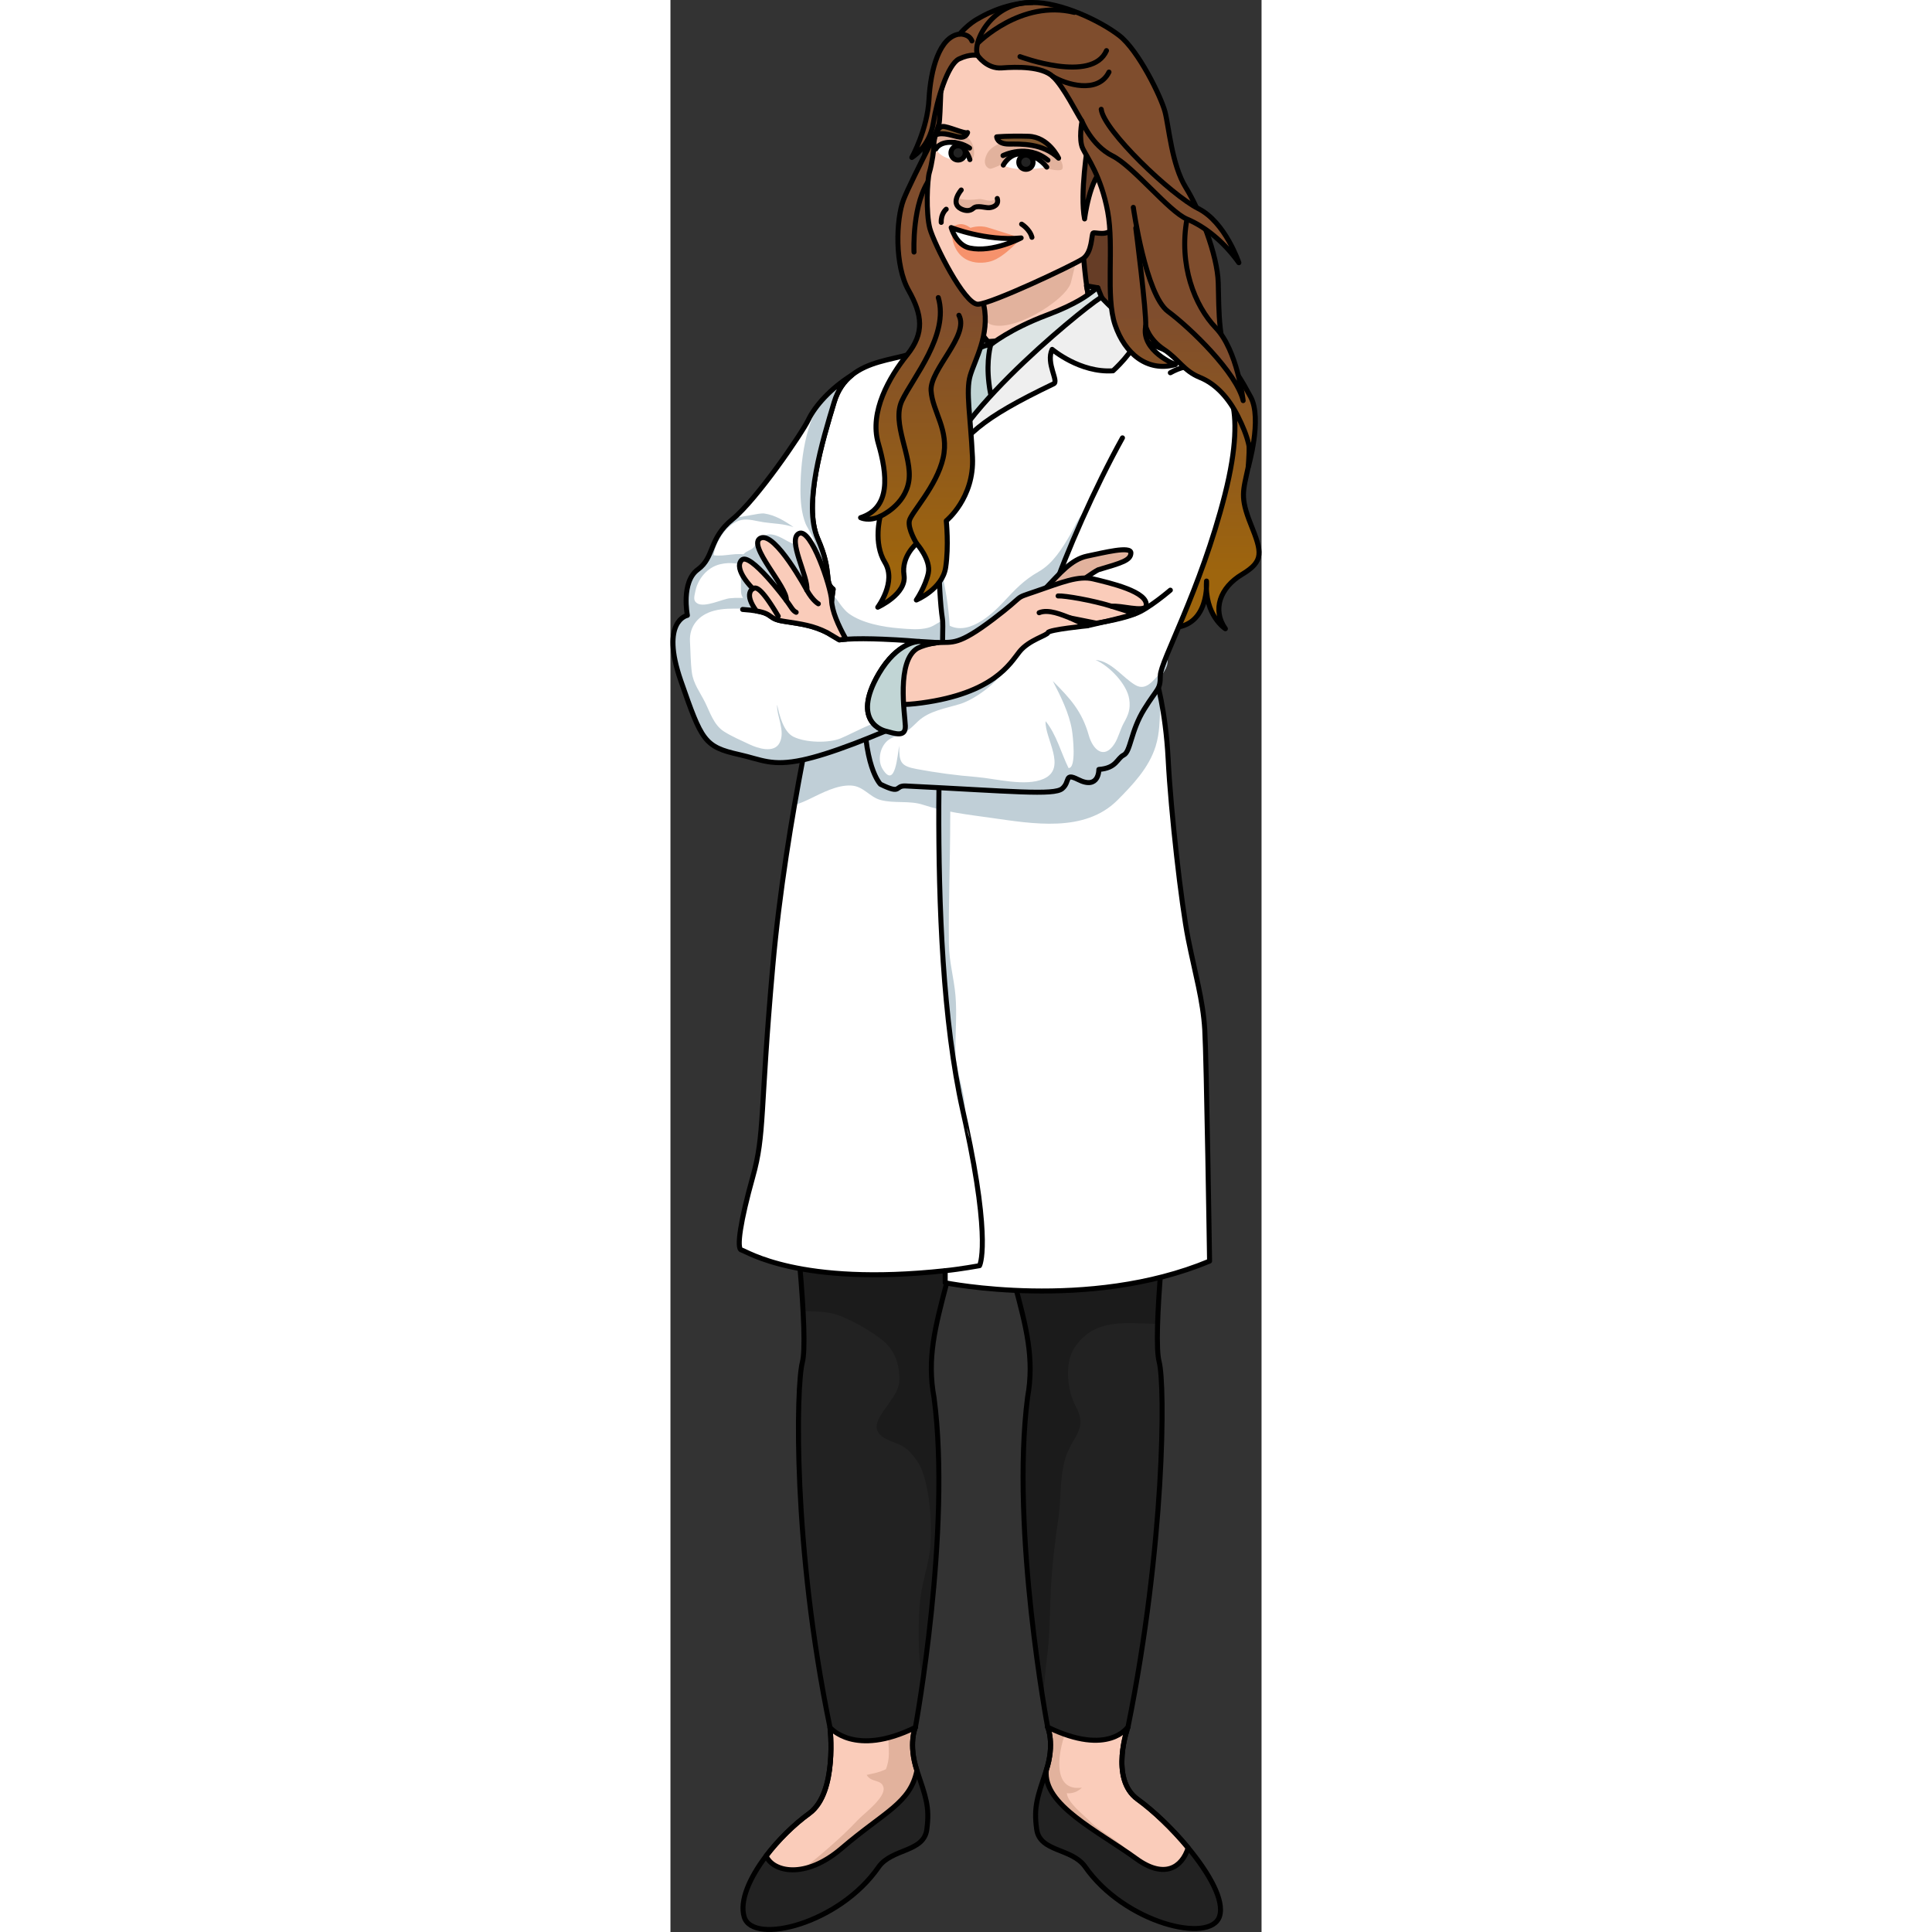 <?xml version="1.0" encoding="utf-8"?>
<!-- Created by: Science Figures, www.sciencefigures.org, Generator: Science Figures Editor -->
<svg version="1.1" id="Camada_1" xmlns="http://www.w3.org/2000/svg" xmlns:xlink="http://www.w3.org/1999/xlink" 
	 width="800px" height="800px" viewBox="0 0 117.914 385.406" enable-background="new 0 0 117.914 385.406"
	 xml:space="preserve">
<rect x="0" y="0" width="117.914" height="385.406" fill="#333333" stroke="none"/>
<g>
	<linearGradient id="SVGID_1_" gradientUnits="userSpaceOnUse" x1="107.607" y1="114.585" x2="107.607" y2="62.554">
		<stop  offset="0" style="stop-color:#9E650D"/>
		<stop  offset="1" style="stop-color:#7F4D2D"/>
	</linearGradient>
	<path fill="url(#SVGID_1_)" stroke="#000000" stroke-linecap="round" stroke-linejoin="round" stroke-miterlimit="10" d="
		M115.249,93.209c-1.012,4.786-1.675,5.892,0.537,11.422c2.212,5.53,2.654,7.3-1.77,9.954c-4.424,2.654-5.972,7.078-3.318,10.839
		c0,0-4.203-2.654-3.76-9.511c0,0,0.664,9.069-6.857,9.29c-7.521,0.221,5.972-53.751,5.972-53.751s7.3,5.972,8.627,9.733
		S115.249,93.209,115.249,93.209z"/>
	<path fill="#663D26" stroke="#000000" stroke-linecap="round" stroke-linejoin="round" stroke-miterlimit="10" d="M67.585,6.101
		c0,0-10.443,0.935-11.846,2.65c-1.403,1.715-3.273,7.17-3.273,7.638c0,0.468-1.559,11.223-1.559,11.223l-0.312,6.391l9.427,36.847
		l45.751,21.448l0.279-20.845L94.551,21.376L67.585,6.101z"/>
	<g>
		<g>
			<g>
				<path fill="#222222" d="M51.136,364.976c-0.62,4.55-6.93,3.72-9.6,7.45c-7.84,11.38-25.05,15.62-26.81,10.03
					c-1.01-3.22,1.05-7.86,4.36-12.23c2.44-3.2,5.55-6.26,8.61-8.48c5.68-4.14,4.13-17.15,4.13-17.15h17.03c0,0-1.45,3.31,0.31,8.59
					C50.926,358.456,51.756,360.426,51.136,364.976z"/>
				<path fill="#FACCBA" d="M49.166,353.186c-1.33,6.56-6.49,8.22-15.01,15.52c-0.73,0.63-1.45,1.17-2.16,1.65
					c-1.62,1.09-3.17,1.8-4.6,2.2c-0.09,0.03-0.18,0.06-0.27,0.08c-0.08,0.02-0.17,0.04-0.25,0.06c-0.09,0.02-0.18,0.04-0.27,0.05
					c0.002-0.001,0.003-0.003,0.005-0.004c-3.824,0.823-6.694-0.533-7.525-2.516c2.44-3.2,5.55-6.26,8.61-8.48
					c5.68-4.14,4.13-17.15,4.13-17.15h17.03C48.856,344.596,47.406,347.906,49.166,353.186z"/>
				<path fill="#E2B29D" d="M49.166,353.186c-1.33,6.56-6.49,8.22-15.01,15.52c-0.73,0.63-1.45,1.17-2.16,1.65
					c-1.55,0.54-3.17,1.72-4.6,2.2c-0.09,0.03-0.18,0.06-0.27,0.08c-0.08,0.02-0.17,0.04-0.25,0.06c-0.09,0.02-0.18,0.04-0.27,0.05
					c3.38-2.74,7.45-6.12,10.68-9.59c1.19-1.29,5.63-4.52,5.22-6.54c-0.35-1.74-2.48-0.95-3.37-2.55c1.38-0.29,2.64-0.53,3.85-1.14
					c1.16-3.1,0.18-4.85,0.56-8.04c-0.8,1.12-1.29,0.84-1.72,0.47c0.27-0.24,0.54-0.5,0.81-0.76h6.22
					C48.856,344.596,47.406,347.906,49.166,353.186z"/>
				<path fill="none" stroke="#000000" stroke-linecap="round" stroke-linejoin="round" stroke-miterlimit="10" d="M49.166,353.186
					c-1.33,6.56-6.49,8.22-15.01,15.52c-7.3,6.27-13.75,4.68-15.07,1.52c2.44-3.2,5.55-6.26,8.61-8.48
					c5.68-4.14,4.13-17.15,4.13-17.15h17.03C48.856,344.596,47.406,347.906,49.166,353.186z"/>
				<path fill="none" stroke="#000000" stroke-linecap="round" stroke-linejoin="round" stroke-miterlimit="10" d="M51.136,364.976
					c-0.62,4.55-6.93,3.72-9.6,7.45c-7.84,11.38-25.05,15.62-26.81,10.03c-1.01-3.22,1.05-7.86,4.36-12.23
					c2.44-3.2,5.55-6.26,8.61-8.48c5.68-4.14,4.13-17.15,4.13-17.15h17.03c0,0-1.45,3.31,0.31,8.59
					C50.926,358.456,51.756,360.426,51.136,364.976z"/>
				<path fill="#222222" d="M60.856,220.676c-0.29,5.93-0.84,11.1-1.53,15.7c-3.13,20.84-9.12,29.72-6.74,42.43
					c2.44,18.43-0.32,43.07-2.23,56.35c-0.83,5.8-1.5,9.44-1.5,9.44c-12.2,6-17.03,0-17.03,0c-7.45-36-6.76-68.06-5.52-72.82
					c0.4-1.54,0.41-5.26,0.15-10.25c-0.26-4.87-0.79-10.96-1.48-17.43c-0.78-7.37-1.77-15.24-2.81-22.39
					C22.166,221.706,62.476,187.866,60.856,220.676z"/>
				<path opacity="0.2" enable-background="new    " d="M52.586,278.806c2.44,18.43-0.32,43.07-2.23,56.35
					c-0.49-2.32-0.79-4.62-0.81-7.11c-0.02-3.98-0.1-7.81,0.72-11.7c0.63-2.97,1.52-5.71,1.64-8.78c0.16-4.41-0.14-9.67-1.58-13.85
					c-0.57-1.68-1.67-3.23-2.98-4.46c-1.56-1.48-3.69-1.54-5.19-2.74c-3.55-2.84,3.28-6.95,3.48-10.93
					c0.15-2.94-0.68-5.92-2.99-7.93c-2.39-2.08-7.78-5.17-10.78-5.73c-1.67-0.32-3.54-0.33-5.41-0.4
					c-0.26-4.87-0.79-10.96-1.48-17.43c3.18-1.92,6.58-3.14,8.92-3.04c1.11-1.45,1.59-2.26,1.87-3.08c1.83-0.56,3.3-1.85,5.24-2.39
					c4.66-1.3,13.61-1.68,18.32,0.79C56.196,257.216,50.206,266.096,52.586,278.806z"/>
				<path fill="none" stroke="#000000" stroke-linecap="round" stroke-linejoin="round" stroke-miterlimit="10" d="M22.171,221.711
					c2.896,19.861,5.379,45.307,4.138,50.065s-1.932,36.825,5.516,72.822c0,0,4.828,6,17.034,0c0,0,7.241-39.307,3.724-65.788
					c-2.896-15.516,6.66-25.321,8.275-58.134C62.472,187.864,22.171,221.711,22.171,221.711z"/>
			</g>
			<g>
				<path fill="#222222" d="M109.546,382.246c-1.73,5.6-18.97,1.43-26.86-9.91c-2.68-3.71-8.99-2.86-9.63-7.41
					c-0.64-4.55,0.18-6.52,1.92-11.8c1.73-5.28,0.27-8.59,0.27-8.59l16.04-0.08c0,0-3.78,10.38,1.92,14.49
					c3.12,2.25,6.91,5.85,10.07,9.67C107.446,373.656,110.526,379.066,109.546,382.246z"/>
				<path fill="#FACCBA" d="M103.276,368.616c-1.27,4-4.8,6.2-10.34,2.18c-0.54-0.39-1.09-0.78-1.65-1.17
					c-7.48-5.13-16.96-10.05-16.31-16.5c1.73-5.28,0.27-8.59,0.27-8.59l3.98-0.02l12.06-0.06c0,0-3.78,10.38,1.92,14.49
					C96.326,361.196,100.116,364.796,103.276,368.616z"/>
				<path fill="#E2B29D" d="M91.506,369.626c-0.07,0-0.14,0.01-0.22,0c-7.48-5.13-16.96-10.05-16.31-16.5
					c1.73-5.28,0.27-8.59,0.27-8.59l3.98-0.02c-1.87,4.34-3.44,12.95,2.85,12.09c-0.78,0.79-1.91,1.25-3.01,1.1
					c0.16,1.9,3.21,4.2,4.54,5.56C85.866,365.566,89.676,367.146,91.506,369.626z"/>
				<path fill="none" stroke="#000000" stroke-linecap="round" stroke-linejoin="round" stroke-miterlimit="10" d="M103.276,368.616
					c-1.27,4-4.8,6.2-10.34,2.18c-7.65-5.57-18.66-10.73-17.96-17.67c1.73-5.28,0.27-8.59,0.27-8.59l16.04-0.08
					c0,0-3.78,10.38,1.92,14.49C96.326,361.196,100.116,364.796,103.276,368.616z"/>
				<path fill="none" stroke="#000000" stroke-linecap="round" stroke-linejoin="round" stroke-miterlimit="10" d="M109.546,382.246
					c-1.73,5.6-18.97,1.43-26.86-9.91c-2.68-3.71-8.99-2.86-9.63-7.41c-0.64-4.55,0.18-6.52,1.92-11.8
					c1.73-5.28,0.27-8.59,0.27-8.59l16.04-0.08c0,0-3.78,10.38,1.92,14.49c3.12,2.25,6.91,5.85,10.07,9.67
					C107.446,373.656,110.526,379.066,109.546,382.246z"/>
				<path fill="#222222" d="M97.176,264.096c-0.11,3.61-0.03,6.28,0.3,7.52c1.26,4.76,1.1,36.81-6.19,72.84
					c0,0-3.81,6.03-16.04,0.08c0,0-0.4-2.12-0.97-5.71c-1.89-11.85-5.65-39.72-3.04-60.06c1.78-9.79-1.37-17.29-4.4-29.73
					c-1.76-7.28-3.48-16.25-4.13-28.36c-1.76-32.81,38.69,0.86,38.69,0.86c-0.74,5.24-1.45,10.87-2.07,16.41
					C98.206,247.906,97.376,257.556,97.176,264.096z"/>
				<path opacity="0.2" enable-background="new    " d="M99.326,237.946c-1.12,9.96-1.95,19.61-2.15,26.15
					c-6.07-0.04-12.53-1.38-16.6,4.8c-2.05,3.11-1.38,8.63,0.28,11.66c2.55,4.7-0.79,5.93-2.12,10.48
					c-1.09,3.73-0.78,7.94-1.34,11.78c-0.68,4.66-1.27,9.47-1.51,14.17c-0.23,4.61-0.17,9.3-0.8,13.87
					c-0.32,2.34-0.46,5.23-0.81,7.97c-1.89-11.85-5.65-39.72-3.04-60.06c1.78-9.79-1.37-17.29-4.4-29.73
					c0.67-1.44,1.58-2.83,2.81-4.2c2.46-2.76,6.42-4.47,9.57-6.41c3.17-1.96,6.86-2.82,10.63-2.83
					C93.356,235.586,96.576,236.386,99.326,237.946z"/>
				<path fill="none" stroke="#000000" stroke-linecap="round" stroke-linejoin="round" stroke-miterlimit="10" d="M101.398,221.538
					c-2.81,19.873-5.182,45.33-3.92,50.083c1.262,4.753,1.099,36.802-6.192,72.831c0,0-3.809,6.035-16.041,0.088
					c0,0-7.412-39.275-4.01-65.771c2.829-15.529-6.77-25.292-8.528-58.097S101.398,221.538,101.398,221.538z"/>
			</g>
			<path fill="#FFFFFF" d="M106.586,205.406c0.35,5.82,0.96,46.17,0.96,46.17c-24.17,10.09-52.741,4.319-52.741,4.319v-2.41
				c-29.189,3.161-39.609-3.909-40.649-4.129c-1.04-0.23-0.17-5.87,2.26-14.55c2.44-8.68,1.39-12.71,4-42.1
				c0.99-11.2,2.66-22.48,4.33-32.14c0.56-3.19,1.11-6.2,1.65-8.98c0.67-3.49,1.31-6.62,1.86-9.24c1.18-5.55,1.99-8.9,1.99-8.9
				l1.01-7.25l1.2-8.66c-1.89-1.44-0.06-3.2-3.06-10.05c-3-6.84,0.98-19.69,3.26-27.26c0.74-2.46,2-4.16,3.53-5.39
				c3.19-2.57,7.56-3.08,10.95-4c5.02-1.37,28.95-14.15,40.82-6.58c11.87,7.56,16.24,6.32,20.81,10.17l2.17,15.76l-12.89,41.32
				l-1.19,3.81c0,0,0.23,0.77,0.57,2.19c0.6,2.64,1.53,7.55,1.86,13.98c0.53,10.45,2.61,28.87,4,35.83
				C104.676,194.276,106.246,199.576,106.586,205.406z"/>
			<path fill="#C0CFD7" d="M97.426,137.506c0.09,1.14,0.38,2.41,0.31,3.41c-0.19,2.79-0.09,5.2-0.96,7.99
				c-1.34,4.28-4.59,7.68-7.58,10.69c-6.59,6.62-17.01,4.71-25.35,3.54c-4.57-0.64-9.07-1.15-13.47-2.6
				c-2.72-0.89-5.75-0.21-8.47-0.95c-2.2-0.6-3.39-2.74-5.83-2.88c-2.83-0.16-5.84,1.48-8.33,2.68c-0.84,0.4-1.92,0.9-3,1.18
				c0.56-3.19,1.11-6.2,1.65-8.98c0.67-3.49,1.31-6.62,1.86-9.24c0.83-1.46,1.92-2.84,2.91-4.15c1.33-1.77,2.84-5.39,4.76-6.45
				c1.85-1.03,2,0.01,3.33,1.17c3.65,3.19,8.1,3.17,12.45,4.5c2.65,0.82,4.83,2.65,7.56,3.34c3.12,0.78,5.92-0.36,9-0.87
				c7.55-1.24,15.28-2.46,22.57-4.76c2.62-0.83,4.47-3.37,7.21-3.62c0.36-0.03,0.74-0.02,1.13,0.03c0.18,1.91-1.25,2.79-1.68,4.38
				C97.376,136.376,97.366,136.926,97.426,137.506z"/>
			<path fill="#C0CFD7" d="M58.676,220.186c0.14,1.58,0.17,3.18,0.43,4.71c-0.06-0.21-0.12-0.42-0.19-0.64
				c-0.19-0.87-0.38-1.76-0.59-2.68c-8-35.55-3.43-94-4.06-98.04c-0.46-2.95-0.68-8.05-0.79-12.27c0.1-0.68,0.18-1.41,0.25-2.21
				c0,4.04,1.04,7.48,1.56,11.41c0.54,4.05,0.57,8.25,0.79,12.35c0.55,10.23-0.27,20.53-0.27,30.77c0,8.27-0.36,16.48-0.26,24.72
				c0.04,3.54,1.01,6.8,1.31,10.27c0.32,3.67-0.04,7.48,0,11.16C56.886,213.426,58.366,216.636,58.676,220.186z"/>
			<path fill="#C0CFD7" d="M30.243,114.404c0.307,1.785,1.351,3.138,2.45,4.536c0.821,1.044,1.776,2.624,2.837,3.414
				c2.643,1.97,6.945,2.741,10.232,2.995c1.827,0.141,3.825,0.352,5.616-0.116c0.851-0.222,1.305-0.566,2.034-0.986
				c1.269-0.732,0.626-0.461,1.758,0.277c3.936,2.565,8.733-1.728,11.208-4.381c2.387-2.558,4.08-4.399,7.109-6.127
				c2.839-1.62,4.701-4.678,6.325-7.47c0.783-1.346,1.354-2.869,2.38-4.05c0.702-0.808,1.356-1.348,1.933-2.272
				c-0.422,1.422-1.655,2.544-2.369,3.83c-0.609,1.098-0.854,2.34-1.247,3.514c-0.652,1.945-1.552,3.716-2.318,5.611
				c-0.872,2.156-1.035,4.654-2.417,6.564c-1.838,2.54-4.858,3.863-7.431,5.486c-3.643,2.299-7.496,4.386-11.382,6.249
				c-3.439,1.649-7.619,2.179-11.35,2.804c-3.843,0.645-8.325,0.996-12.156,0.09c-3.088-0.731-7.756-1.812-7.694-5.852
				c0.025-1.664,0.887-4.44,1.492-6.01c0.444-1.15,1.114-1.916,1.312-3.139C28.765,118.129,27.989,114.952,30.243,114.404z"/>
			<path fill="#C1D5D5" d="M64.596,78.196c-5.4,5.77-9.82,11.72-10.33,16.03c0.43-6.17,0.88-12.78,1.09-15.52
				c0.23-3.08,0.65-5.82,1.08-8.02c-0.12,0.72-0.24,1.46-0.32,2.2c-0.3,2.51-0.26,4.97,0.61,6.43c0,0,0.43-3.73,2.12-6.76
				c1.09-1.95,2.69-3.61,5.02-3.8l0.02,0.04c-0.12,0.41-1.16,4.31,0.01,9.91L64.596,78.196z"/>
			<path fill="none" stroke="#000000" stroke-linecap="round" stroke-linejoin="round" stroke-miterlimit="10" d="M54.804,253.485
				c2.87-0.28,6.851-0.999,6.851-0.999s2.41-4.33-2.74-28.23c-0.19-0.87-0.38-1.76-0.59-2.68c-8-35.55-3.43-94-4.06-98.04
				c-0.46-2.95-0.68-8.05-0.79-12.27c-0.04-1.57-0.06-3.01-0.08-4.17"/>
			<path fill="none" stroke="#000000" stroke-linecap="round" stroke-linejoin="round" stroke-miterlimit="10" d="M106.586,205.406
				c0.35,5.82,0.96,46.17,0.96,46.17c-24.17,10.09-52.741,4.319-52.741,4.319v-2.41c-29.189,3.161-39.609-3.909-40.649-4.129
				c-1.04-0.23-0.17-5.87,2.26-14.55c2.44-8.68,1.39-12.71,4-42.1c1.32-14.9,3.83-29.93,5.98-41.12
				c2.09-10.88,3.85-18.14,3.85-18.14l1.01-7.25l1.2-8.66c-1.89-1.44-0.06-3.2-3.06-10.05c-3-6.84,0.98-19.69,3.26-27.26
				c0.74-2.46,2-4.16,3.53-5.39c3.19-2.57,7.56-3.08,10.95-4c5.02-1.37,28.95-14.15,40.82-6.58c11.87,7.56,16.24,6.32,20.81,10.17
				l2.17,15.76l-14.08,45.13c0,0,1.93,6.29,2.43,16.17c0.53,10.45,2.61,28.87,4,35.83
				C104.676,194.276,106.246,199.576,106.586,205.406z"/>
			<path fill="#FFFFFF" d="M110.586,98.706c-4.57,18-11.93,31.55-12.78,35.47c-0.05,0.24-0.08,0.45-0.08,0.62
				c0,2.87-0.53,2.35-3.22,6.69c-2.7,4.35-2.7,8.44-4.09,9.13c-1.39,0.7-1.39,2.61-4.96,2.87c0,0,0.09,4.18-4.17,2
				c-2.78-1.39-1.48,0.44-3.13,1.83c-1.65,1.39-10,0.52-31.13-0.52c-2.44-0.18-0.7,1.82-5.13-0.35c0,0-3.65-3.56-3.22-17.74
				c0,0,10.59-2,20.59-6.27c7.56-3.23,14.78-7.77,16.8-13.73c4.7-13.82,17.5-40.86,23.66-44.35c3.91-2.21,7.67-1.5,9.04,0.07
				C110.136,75.986,115.456,79.576,110.586,98.706z"/>
			<g>
				<g>
					<path fill="#FACCBA" d="M83.554,59.534c-0.66-1.535-1.329-10.326-1.329-10.326s-21.887,5.262-23.185,4.968
						c0.428,0.982,2.802,12.214-0.605,14.282l31.645-2.093C85.738,64.544,84.213,61.07,83.554,59.534z"/>
					<path fill="none" stroke="#000000" stroke-linecap="round" stroke-linejoin="round" stroke-miterlimit="10" d="M83.554,59.534
						c-0.66-1.535-1.329-10.326-1.329-10.326s-21.887,5.262-23.185,4.968c0.428,0.982,2.802,12.214-0.605,14.282l31.645-2.093
						C85.738,64.544,84.213,61.07,83.554,59.534z"/>
					<path fill="none" stroke="#000000" stroke-linecap="round" stroke-linejoin="round" stroke-miterlimit="10" d="M58.979,54.129
						c-0.003,0.022,0.018,0.037,0.061,0.047C59.008,54.103,58.986,54.081,58.979,54.129z"/>
				</g>
				<path fill="#E2B29D" d="M63.028,64.247c-2.421-1.96-1.848-8.607-1.998-10.761c0.47-0.091,1.398-0.038,1.691-0.115
					c1.884-0.48,0.802-1.056,2.723-1.358c3.281-0.514,6.665-0.879,9.858-1.828c1.52-0.457,2.83-1.144,4.14-1.85l2.478-0.341
					l-1.992,8.202C79.207,59.866,66.962,67.375,63.028,64.247z"/>
			</g>
			<path fill="#C0CFD7" d="M97.806,134.176c-0.05,0.24-0.08,0.45-0.08,0.62c0,2.87-0.53,2.35-3.22,6.69
				c-2.7,4.35-2.7,8.44-4.09,9.13c-1.39,0.7-1.39,2.61-4.96,2.87c0,0,0.09,4.18-4.17,2c-2.78-1.39-1.48,0.44-3.13,1.83
				s-10,0.52-31.13-0.52c-2.44-0.18-0.7,1.82-5.13-0.35c0,0-3.65-3.56-3.22-17.74c0,0,10.59-2,20.59-6.27
				c2.39,0.44,5.4,0.9,7.35-0.05c0.36-0.17,0.7-0.42,0.96-0.7c-1.04,3.78-6.72,7.82-9.83,8.76c-2.83,0.86-6.11,1.36-8.3,3.39
				c-0.93,0.87-1.63,1.67-2.77,2.3c-1.04,0.58-2.49,0.84-3.39,1.63c-1.49,1.31-2.03,3.9-0.97,5.64c2.58,4.18,2.98-3.04,3.32-4.65
				c0,3.26,0.2,4.06,3.55,4.67c3.93,0.73,7.91,1.26,11.91,1.58c3.78,0.31,9.72,1.96,13.33,0.37c4.81-2.11,0.19-8.13,0.41-11.51
				c2.16,2.62,3.09,6.33,4.58,9.35c1.62,0.05,0.86-6.47,0.67-7.62c-0.56-3.35-2.26-6.75-3.81-9.74c3.47,3.47,5.82,6.03,7.18,10.84
				c0.78,2.79,2.99,4.94,5.1,1.72c0.79-1.21,1.16-2.89,1.87-4.17c0.9-1.62,1.4-2.77,1.09-4.8c-0.46-3-3.98-6.61-6.7-7.79
				c3.15,0.21,5.4,3.55,7.96,5.02C94.916,137.896,96.296,135.696,97.806,134.176z"/>
			<path fill="none" stroke="#000000" stroke-linecap="round" stroke-linejoin="round" stroke-miterlimit="10" d="M99.721,74.36
				c3.913-2.217,7.674-1.5,9.043,0.065c1.37,1.565,6.696,5.152,1.826,24.283s-12.87,33.217-12.87,36.087s-0.522,2.348-3.217,6.696
				c-2.696,4.348-2.696,8.435-4.087,9.13c-1.391,0.696-1.391,2.609-4.956,2.87c0,0,0.087,4.174-4.174,2
				c-2.783-1.391-1.478,0.435-3.131,1.826c-1.652,1.391-10,0.522-31.13-0.522c-2.435-0.174-0.696,1.826-5.13-0.348
				c0,0-3.652-3.565-3.217-17.739c0,0,32.696-6.174,37.391-20c2.831-8.337,8.609-21.476,14.101-31.36"/>
			<polygon fill="#989898" points="82.987,57.016 85.243,57.404 84.373,60.447 83.9,61.711 			"/>
			<polygon fill="none" stroke="#000000" stroke-linecap="round" stroke-linejoin="round" stroke-miterlimit="10" points="
				82.987,57.016 85.243,57.404 84.373,60.447 83.9,61.711 			"/>
			<path fill="#444444" d="M63.846,68.706c-0.67-0.56-7.33-6.29-3.6-7.59C60.246,61.116,60.376,65.196,63.846,68.706z"/>
			<path fill="none" stroke="#000000" stroke-linecap="round" stroke-linejoin="round" stroke-miterlimit="10" d="M63.846,68.706
				c-0.67-0.56-7.33-6.29-3.6-7.59C60.246,61.116,60.376,65.196,63.846,68.706z"/>
			<path fill="#DCE4E4" d="M63.893,68.759h-0.03c-0.21,0.02-0.41,0.04-0.61,0.09c-0.39,0.07-0.76,0.2-1.11,0.36
				c-0.05,0.02-0.09,0.04-0.13,0.06c-0.12,0.06-0.25,0.12-0.36,0.2c-0.15,0.08-0.3,0.17-0.44,0.29c-0.11,0.07-0.21,0.15-0.31,0.23
				c-0.01,0-0.02,0.01-0.03,0.02c-0.2,0.16-0.39,0.34-0.57,0.54c-0.1,0.1-0.19,0.2-0.28,0.3c-0.45,0.52-0.84,1.1-1.18,1.71
				c-0.11,0.19-0.21,0.38-0.3,0.57c-0.1,0.2-0.2,0.4-0.28,0.6c-0.09,0.19-0.17,0.39-0.24,0.58c-0.08,0.19-0.15,0.39-0.22,0.58
				c-0.08,0.19-0.14,0.39-0.2,0.58c-0.34,1.05-0.56,2.03-0.7,2.73c-0.03,0.17-0.06,0.33-0.08,0.47c-0.01,0.06-0.02,0.11-0.03,0.16
				c-0.01,0.07-0.02,0.13-0.03,0.19c-0.01,0.05-0.01,0.09-0.02,0.13c-0.01,0.11-0.02,0.17-0.02,0.17c-0.59-0.98-0.8-2.42-0.78-4.01
				v-0.14c0.01-0.23,0.02-0.47,0.03-0.71c0.02-0.28,0.04-0.57,0.07-0.86c0.03-0.38,0.07-0.77,0.13-1.15
				c0.07-0.59,0.16-1.18,0.26-1.76l0.01-0.03c0.04-0.19,0.08-0.39,0.12-0.57c0-0.03,0.01-0.05,0.01-0.08
				c0.04-0.24,0.09-0.47,0.14-0.69c0.01-0.02,0.01-0.04,0.02-0.07c0.06-0.27,0.12-0.54,0.18-0.8c0.09-0.41,0.19-0.81,0.28-1.18
				c0.05-0.21,0.1-0.41,0.15-0.6c0.24-0.87,0.44-1.57,0.57-1.99c0.03-0.09,0.05-0.17,0.07-0.23c0.02-0.05,0.03-0.1,0.04-0.13
				c0.19-0.62,0.21-1.63,0.53-2.53c0.03-0.08,0.06-0.15,0.09-0.22c0.02-0.08,0.06-0.16,0.11-0.24c0.08-0.15,0.17-0.3,0.28-0.44
				c0.04-0.07,0.1-0.14,0.17-0.2c0.11,0.28,0.2,0.56,0.3,0.86c-0.01,0-0.01,0,0,0.01c-0.2,0.19-0.31,0.42-0.36,0.68
				c-0.03,0.17-0.03,0.36,0,0.56c0.03,0.2,0.09,0.41,0.18,0.62c0.05,0.12,0.1,0.25,0.16,0.37c0.06,0.11,0.12,0.23,0.19,0.34
				c0.01,0.02,0.02,0.04,0.03,0.05c0.08,0.15,0.18,0.3,0.28,0.45c0.55,0.82,1.29,1.64,1.98,2.34c0.14,0.14,0.28,0.28,0.42,0.42
				c0.14,0.13,0.27,0.26,0.4,0.38c0.13,0.12,0.25,0.23,0.36,0.34c0.07,0.06,0.14,0.12,0.2,0.17c0.09,0.08,0.17,0.15,0.24,0.21
				c0.12,0.1,0.21,0.18,0.26,0.22C63.873,68.739,63.893,68.759,63.893,68.759z"/>
			<path fill="none" stroke="#000000" stroke-linecap="round" stroke-linejoin="round" stroke-miterlimit="10" d="M63.893,68.759
				h-0.03c-0.21,0.02-0.41,0.05-0.61,0.09c-0.39,0.07-0.76,0.2-1.11,0.36c-0.05,0.02-0.09,0.04-0.13,0.06
				c-0.12,0.05-0.24,0.12-0.36,0.2c-0.15,0.08-0.3,0.17-0.44,0.29c-0.11,0.06-0.21,0.14-0.31,0.23c-0.01,0-0.02,0.01-0.03,0.02
				c-0.2,0.16-0.39,0.34-0.57,0.54c-0.1,0.08-0.19,0.19-0.28,0.3c-0.45,0.52-0.85,1.1-1.18,1.71c-0.11,0.19-0.21,0.38-0.3,0.57
				c-0.1,0.2-0.2,0.4-0.28,0.6c-0.09,0.19-0.17,0.39-0.24,0.58c-0.09,0.19-0.16,0.39-0.22,0.58c-0.08,0.19-0.14,0.39-0.2,0.58
				c-0.01,0.02-0.02,0.05-0.03,0.07c-0.32,1.03-0.54,1.97-0.67,2.66c-0.03,0.17-0.06,0.33-0.08,0.47c-0.01,0.05-0.02,0.11-0.03,0.16
				c-0.01,0.07-0.02,0.13-0.03,0.19c-0.01,0.05-0.01,0.09-0.02,0.13c-0.01,0.11-0.02,0.17-0.02,0.17c-0.59-0.98-0.8-2.42-0.78-4.01
				v-0.14c0.01-0.23,0.02-0.47,0.03-0.71c0.02-0.28,0.04-0.57,0.07-0.86c0.03-0.38,0.07-0.77,0.13-1.15
				c0.1-0.79,0.24-1.59,0.39-2.36c0.05-0.26,0.1-0.52,0.15-0.77c0.01-0.02,0.01-0.04,0.02-0.07c0.06-0.27,0.12-0.54,0.18-0.8
				c0.09-0.41,0.19-0.81,0.28-1.18c0.06-0.21,0.11-0.41,0.15-0.6c0.24-0.87,0.44-1.57,0.57-1.99c0.03-0.09,0.05-0.17,0.07-0.23
				c0.02-0.05,0.03-0.1,0.04-0.13c0.19-0.62,0.21-1.63,0.53-2.53c0.02-0.06,0.04-0.11,0.06-0.17c0.01-0.02,0.01-0.03,0.03-0.05
				c0.02-0.08,0.06-0.16,0.11-0.24c0.08-0.15,0.17-0.3,0.28-0.44c0.04-0.07,0.1-0.14,0.17-0.2c0.11,0.28,0.2,0.56,0.3,0.86
				c-0.01,0-0.01,0,0,0.01c-0.21,0.19-0.33,0.42-0.36,0.68c-0.04,0.18-0.03,0.36,0,0.56c0.03,0.2,0.09,0.41,0.18,0.62
				c0.05,0.12,0.1,0.25,0.16,0.37c0.06,0.11,0.12,0.23,0.19,0.34c0.01,0.02,0.02,0.04,0.03,0.05c0.08,0.15,0.18,0.3,0.28,0.45
				c0.55,0.82,1.29,1.64,1.98,2.34c0.14,0.14,0.28,0.28,0.42,0.42c0.14,0.13,0.27,0.26,0.4,0.38c0.13,0.12,0.25,0.23,0.36,0.34
				c0.07,0.06,0.14,0.12,0.2,0.17c0.09,0.08,0.17,0.15,0.24,0.21c0.11,0.1,0.2,0.18,0.26,0.22
				C63.873,68.739,63.893,68.759,63.893,68.759z"/>
			<path fill="#DCE4E4" d="M86.766,61.186l-3.96,3.61l-6.66,4.9l-9.27,6.81l-2.28,1.69l-0.7,0.51c-1.17-5.6-0.13-9.5-0.01-9.91
				c0.01-0.03,0.01-0.04,0.01-0.04s3.76-3.11,11.24-5.92c7.48-2.8,8.98-4.89,10.11-5.43l0.77,1.91L86.766,61.186z"/>
			<path fill="none" stroke="#000000" stroke-linecap="round" stroke-linejoin="round" stroke-miterlimit="10" d="M86.766,61.186
				l-3.96,3.61l-4.1,3.01l-12.23,9l-2.58,1.9c-0.17-0.81-0.29-1.59-0.37-2.32c-0.55-4.63,0.37-7.63,0.37-7.63s3.76-3.11,11.24-5.92
				c3.04-1.14,5.09-2.16,6.53-3c2.11-1.24,2.91-2.11,3.58-2.43L86.766,61.186z"/>
			<path fill="#EFEFEF" d="M57.786,65.116c0,0-0.01,0.02-0.02,0.07c-0.01,0.04-0.03,0.1-0.06,0.19c0,0,0,0.01,0,0.02
				c-0.08,0.25-0.21,0.69-0.36,1.27c-0.19,0.69-0.41,1.58-0.63,2.65c-0.05,0.22-0.1,0.45-0.14,0.69c-0.05,0.22-0.1,0.45-0.14,0.68
				c-0.43,2.2-0.85,4.94-1.08,8.02c-0.21,2.74-0.66,9.35-1.09,15.52v0.03c-0.05,0.81-0.11,1.62-0.16,2.41
				c-0.35,5.11-0.64,9.45-0.7,10.28c0.19-3.74,0.01-7.18-0.39-10.28c-0.77-6.18-2.4-10.99-3.7-14.1c-0.84-2.05-1.55-3.36-1.79-3.86
				C46.746,77.056,55.026,66.536,57.786,65.116z"/>
			<path fill="none" stroke="#000000" stroke-linecap="round" stroke-linejoin="round" stroke-miterlimit="10" d="M57.788,65.114
				c-2.763,1.42-11.046,11.942-10.263,13.594c0.783,1.652,6.717,12.217,5.87,28.391c0,0,1.531-22.68,1.957-28.391
				C55.943,70.773,57.788,65.114,57.788,65.114z"/>
			<path fill="#EFEFEF" d="M93.636,66.666c-1.11,3.52-5.35,7.3-5.35,7.3c-6.59,0.46-12.14-4.27-12.14-4.27
				c-1.32,2.77,1.44,6.42,0.27,6.88c-3.11,1.49-5.71,2.82-7.93,4.05c-8.16,4.56-11.06,7.88-14.22,13.63v-0.03
				c0.51-4.31,4.93-10.26,10.33-16.03c0.68-0.74,1.38-1.47,2.09-2.19c8.85-9.02,19.2-17.01,19.33-16.69
				C86.226,59.856,93.636,66.666,93.636,66.666z"/>
			<path fill="none" stroke="#000000" stroke-linecap="round" stroke-linejoin="round" stroke-miterlimit="10" d="M54.267,94.253
				c4.019-7.306,7.606-10.697,22.149-17.676c1.174-0.456-1.589-4.109-0.273-6.88c0,0,5.555,4.728,12.142,4.272
				c0,0,4.239-3.783,5.348-7.304c0,0-7.405-6.809-7.622-7.348C85.796,58.778,55.597,82.581,54.267,94.253z"/>
			<path fill="#FFFFFF" d="M41.586,134.356c-3.23,5.52-2.46,8.45-1.14,9.96c1.05,1.21,2.45,1.52,2.45,1.52
				c-2.31,0.97-4.38,1.79-6.25,2.51c-4.43,1.68-7.7,2.69-10.25,3.24c-6.25,1.34-8.24-0.06-12.67-1.05c-7-1.57-7.48-2.74-11.66-14.74
				c-4.17-12,1.31-13.04,1.31-13.04s-1.31-6.66,2.08-9.14c3.4-2.47,2.09-6.13,6.92-10.04c0.15-0.12,0.31-0.26,0.47-0.4
				c4.92-4.34,13.39-16.78,14.66-19.42c0.42-0.88,1.02-1.84,1.79-2.82c1.55-1.99,3.78-4.09,6.49-5.84c0.13-0.09,0.27-0.18,0.4-0.26
				c-0.14,0.11-0.28,0.23-0.41,0.36c-1.35,1.19-2.45,2.8-3.12,5.03c-2.28,7.57-6.26,20.42-3.26,27.26c3,6.85,1.17,8.61,3.06,10.05
				l-0.73,5.3l-0.47,3.36l2.44,1.45c2.14-0.29,5.53-0.26,8.63-0.14c3.73,0.15,7.04,0.43,7.33,0.46
				C49.356,127.966,45.286,128.086,41.586,134.356z"/>
			<path fill="#C0CFD7" d="M35.786,75.096c0,0.04-0.01,0.07-0.01,0.1c-1.35,1.19-2.45,2.8-3.12,5.03
				c-2.28,7.57-6.26,20.42-3.26,27.26c3,6.85,1.17,8.61,3.06,10.05l-0.73,5.3c-0.02,0.01-0.05,0.01-0.08,0.02
				c-0.75,0.16-1.14-0.27-1.86-0.34c-1.65-0.15-3.07,1.01-4.75,1.03c-1.65,0.03-3.17-0.78-4.68-1.22
				c-1.935-0.56-5.425-1.337-6.16-3.618c-0.235-0.731-0.089-2.107-0.127-2.869c-0.083-1.673-0.551-3.993,0.585-5.349
				c0.466-0.557,1.435-0.749,1.898-1.245c0.517-0.555,0.646-1.255,1.238-1.804c1.633-1.515,3.382-0.719,5.149,0.276
				c0.977,0.55,4.576,2.405,5.682,1.406c0.831-0.75-1.307-3.732-1.674-4.676c-0.83-2.14-1.01-4.45-1.01-6.73
				c0.01-3.65,0.35-7.3,1.24-10.85c0.38-1.48,0.85-2.95,1.5-4.35c0.25-0.55,0.44-1.06,0.62-1.58
				C30.846,78.946,33.076,76.846,35.786,75.096z"/>
			<path fill="#C0CFD7" d="M42.896,145.836c-2.31,0.97-4.38,1.79-6.25,2.51c-4.43,1.68-7.7,2.69-10.25,3.24
				c-6.25,1.34-8.24-0.06-12.67-1.05c-7-1.57-7.48-2.74-11.66-14.74c-4.17-12,1.31-13.04,1.31-13.04s-1.31-6.66,2.08-9.14
				c3.4-2.47,2.09-6.13,6.92-10.04c0.15-0.12,0.31-0.26,0.47-0.4c1.53,0.08,4.77-0.89,5.87-0.74c2.1,0.29,4.16,1.51,5.83,2.72
				c-1.95-0.7-3.92-0.68-5.91-0.97c-1.45-0.2-3.09-0.78-4.56-0.44c-2.76,0.64-5.15,4.35-5.46,7.02c2.35,0.33,4.53-0.69,6.97,0.02
				c2.06,0.6,5.06,2.1,5.74,4.3c-3.86-0.88-7.16-3.58-11.48-2.51c-2.5,0.62-4.38,2.9-4.87,5.35c-0.21,1.05-0.53,1.9,0.38,2.44
				c1.5,0.9,5.05-0.88,6.48-1.02c2.55-0.26,6.85-0.05,8.23,2.54c-1.91,0.28-3.97-0.48-5.94-0.48c-1.87,0-3.62-0.05-5.44,0.43
				c-2.99,0.79-4.98,3.01-4.79,6.17c0.12,2,0.11,4.2,0.38,6.18c0.29,2.17,1.62,3.92,2.58,5.82c1.04,2.07,1.77,4.6,3.81,5.91
				c1.48,0.95,3.47,1.81,5.08,2.57c1.69,0.8,4.93,1.85,6.03-0.31c1.2-2.33-0.62-5.31-0.5-7.62c0.45,2.11,1.26,5.43,3.27,6.42
				c2.44,1.2,6.95,1.29,9.35,0.34c1.37-0.54,3.88-1.9,6.55-3C41.496,145.526,42.896,145.836,42.896,145.836z"/>
			<path fill="none" stroke="#000000" stroke-linecap="round" stroke-linejoin="round" stroke-miterlimit="10" d="M41.586,134.356
				c-5.8,9.92,1.31,11.48,1.31,11.48c-2.31,0.97-4.38,1.79-6.25,2.51c-4.43,1.68-7.7,2.69-10.25,3.24
				c-6.25,1.34-8.24-0.06-12.67-1.05c-7-1.57-7.48-2.74-11.66-14.74c-4.17-12,1.31-13.04,1.31-13.04s-1.31-6.66,2.08-9.14
				c3.4-2.47,2.09-6.13,6.92-10.04c4.82-3.91,13.82-17.09,15.13-19.82c1.3-2.74,4.43-6.27,8.68-8.92c-1.53,1.23-2.79,2.93-3.53,5.39
				c-2.28,7.57-6.26,20.42-3.26,27.26c3,6.85,1.17,8.61,3.06,10.05l-0.31,2.24v0.01l-0.89,6.41l2.44,1.45
				c0.4-0.06,0.84-0.1,1.32-0.13c2.08-0.15,4.79-0.11,7.31-0.01c3.73,0.15,7.04,0.43,7.33,0.46
				C49.356,127.966,45.286,128.086,41.586,134.356z"/>
			<path fill="none" stroke="#000000" stroke-linecap="round" stroke-linejoin="round" stroke-miterlimit="10" d="M14.396,121.576
				c1.15,0.08,2.04,0.18,2.74,0.3c3.45,0.58,2.27,1.56,5.41,2.05c3.78,0.59,5.87,0.85,8.71,2.27"/>
			<path fill="#FACCBA" d="M35.016,127.516c-0.48,0.03-0.92,0.07-1.32,0.13l-2.44-1.45c-2.84-1.42-4.93-1.68-8.71-2.27
				c-3.14-0.49-1.96-1.47-5.41-2.05c-2.59-3.51-0.69-4.44-0.69-4.44s-3.91-3.82-2.28-5.67c1.63-1.86,8.94,7.99,8.94,7.99
				c0.39-2.48-8.03-11.19-5.09-12.43c2.93-1.24,9.19,10.4,9.19,10.4c0.36-2.61-3.97-10.14-1.56-11.31c2.41-1.18,6.38,10.7,6.5,13.36
				v0.01C32.236,121.926,33.416,124.646,35.016,127.516z"/>
			<path fill="none" stroke="#000000" stroke-linecap="round" stroke-linejoin="round" stroke-miterlimit="10" d="M35.016,127.516
				c-0.48,0.03-0.92,0.07-1.32,0.13l-2.44-1.45c-2.84-1.42-4.93-1.68-8.71-2.27c-3.14-0.49-1.96-1.47-5.41-2.05
				c-2.59-3.51-0.69-4.44-0.69-4.44s-3.91-3.82-2.28-5.67c1.63-1.86,8.94,7.99,8.94,7.99c0.39-2.48-8.03-11.19-5.09-12.43
				c2.93-1.24,9.19,10.4,9.19,10.4c0.36-2.61-3.97-10.14-1.56-11.31c2.41-1.18,6.38,10.7,6.5,13.36v0.01
				C32.236,121.926,33.416,124.646,35.016,127.516z"/>
			<path fill="none" stroke="#000000" stroke-linecap="round" stroke-linejoin="round" stroke-miterlimit="10" d="M16.449,117.436
				c0.533-0.337,1.489-0.554,5.054,5.489"/>
			<path fill="none" stroke="#000000" stroke-linecap="round" stroke-linejoin="round" stroke-miterlimit="10" d="M23.101,119.751
				c0.967,1.304,1.29,2.087,1.976,2.391"/>
			<path fill="none" stroke="#000000" stroke-linecap="round" stroke-linejoin="round" stroke-miterlimit="10" d="M27.21,117.73
				c1.207,2.152,2.294,2.717,2.294,2.717"/>
			<g>
				<path fill="#E2B29D" d="M74.929,117.247c2.66-2.741,5.009-5.67,8.227-6.322c3.217-0.652,8.739-2.087,8.696-0.609
					c-0.044,1.478-1.826,1.957-6.522,3.348c-1.043,0.522-3.522,2.348-3.522,2.348l-2.956,1.235H74.929z"/>
				<path fill="none" stroke="#000000" stroke-linecap="round" stroke-linejoin="round" stroke-miterlimit="10" d="M74.929,117.247
					c2.66-2.741,5.009-5.67,8.227-6.322c3.217-0.652,8.739-2.087,8.696-0.609c-0.044,1.478-1.826,1.957-6.522,3.348
					c-1.043,0.522-3.522,2.348-3.522,2.348l-2.956,1.235H74.929z"/>
			</g>
			<path fill="#FACCBA" d="M53.396,128.186c2.934-0.152,3.977,0.63,10.956-4.652c6.978-5.283,3.652-3.896,8.609-5.6
				c4.956-1.704,8.413-3.166,11.413-2.435c3,0.731,11.217,2.535,10.5,5.448c-0.522,1.196-5.087-0.239-6.848,0l4.696,1.478
				c0,0-2.283,1.044-7.761,1.891l-5.217-1.043l3.391,1.565c0,0-7.63,0.759-7.826,1.358s-3.783,1.447-5.674,3.794
				c-1.891,2.348-5.087,8.283-19.565,10.239c-14.478,1.956-6.261-5.87-6.261-5.87l4.304-5.413L53.396,128.186z"/>
			<path fill="none" stroke="#000000" stroke-linecap="round" stroke-linejoin="round" stroke-miterlimit="10" d="M53.396,128.186
				c2.934-0.152,3.977,0.63,10.956-4.652c6.978-5.283,3.652-3.896,8.609-5.6c4.956-1.704,8.413-3.166,11.413-2.435
				c3,0.731,11.217,2.535,10.5,5.448c-0.522,1.196-5.087-0.239-6.848,0l4.696,1.478c0,0-2.283,1.044-7.761,1.891l-5.217-1.043
				l3.391,1.565c0,0-7.63,0.759-7.826,1.358s-3.783,1.447-5.674,3.794c-1.891,2.348-5.087,8.283-19.565,10.239
				c-14.478,1.956-6.261-5.87-6.261-5.87l4.304-5.413L53.396,128.186z"/>
			<path fill="none" stroke="#000000" stroke-linecap="round" stroke-linejoin="round" stroke-miterlimit="10" d="M77.33,118.882
				c1.304-0.087,6.976,0.894,10.696,2.065"/>
			<path fill="none" stroke="#000000" stroke-linecap="round" stroke-linejoin="round" stroke-miterlimit="10" d="M79.743,123.273
				c-1.631-0.609-4.326-1.826-6.196-1.044"/>
			<path fill="none" stroke="#000000" stroke-linecap="round" stroke-linejoin="round" stroke-miterlimit="10" d="M83.134,124.838
				c3.431-0.792,7.196-1.652,9.587-2.413c2.391-0.761,7-4.696,7-4.696"/>
			<path fill="#C1D5D5" d="M53.396,128.186c0,0-2.28,0.22-4.11,1.13c-4.26,2.52-2.52,13.13-2.43,15.48c0.08,2.35-2,1.56-3.96,1.04
				c0,0-7.11-1.56-1.31-11.48c3.7-6.27,7.77-6.39,8.07-6.39L53.396,128.186z"/>
			<path fill="none" stroke="#000000" stroke-linecap="round" stroke-linejoin="round" stroke-miterlimit="10" d="M53.396,128.186
				c0,0-2.28,0.22-4.11,1.13c-4.26,2.52-2.52,13.13-2.43,15.48c0.08,2.35-2,1.56-3.96,1.04c0,0-7.11-1.56-1.31-11.48
				c3.7-6.27,7.77-6.39,8.07-6.39L53.396,128.186z"/>
			<path fill="#D8D8D8" d="M59.736,227.146c-0.3-0.73-0.49-1.48-0.63-2.25C59.346,225.646,59.556,226.396,59.736,227.146z"/>
		</g>
	</g>
	<g>
		
			<linearGradient id="SVGID_00000138539816631953884460000016559042898143631488_" gradientUnits="userSpaceOnUse" x1="50.367" y1="113.221" x2="50.367" y2="61.936">
			<stop  offset="0" style="stop-color:#9E650D"/>
			<stop  offset="1" style="stop-color:#7F4D2D"/>
		</linearGradient>
		
			<path fill="url(#SVGID_00000138539816631953884460000016559042898143631488_)" stroke="#000000" stroke-linecap="round" stroke-linejoin="round" stroke-miterlimit="10" d="
			M56.581,19.554c0,0-8.546,16.285-10.078,20.271c-1.532,3.986-1.795,13.136,0.986,18.068c2.781,4.932,3.218,8.556-0.283,12.904
			c-3.501,4.348-7.573,11.373-5.752,17.613c1.821,6.24,2.572,12.883-3.525,14.86c0,0,1.615,0.824,3.917-0.274
			c0,0-1.443,5.342,0.936,9.204c2.379,3.862-1.426,8.93-1.426,8.93s5.815-2.618,5.235-6.399c-0.58-3.781,2.519-6.3,2.519-6.3
			s2.9,3.235,2.328,5.913s-2.387,5.349-2.387,5.349s5.205-2.168,5.851-6.494s0.12-9.306,0.12-9.306s5.613-4.552,5.229-12.68
			c-0.384-8.128-1.359-13.128-0.467-16.242c0.892-3.114,3.968-8.185,2.734-14.046S56.581,19.554,56.581,19.554z"/>
		<path fill="none" stroke="#000000" stroke-linecap="round" stroke-linejoin="round" stroke-miterlimit="8" d="M41.845,102.996
			c0,0,4.983-2.152,5.714-7.073c0.732-4.921-3.525-11.452-1.367-16.01c2.159-4.558,9.453-13.09,7.237-20.55"/>
		<path fill="none" stroke="#000000" stroke-linecap="round" stroke-linejoin="round" stroke-miterlimit="8" d="M49.109,108.431
			c0,0-1.82-2.936-1.445-4.571c0.374-1.635,5.415-6.814,6.721-12.463c1.307-5.648-2.135-9.258-2.395-13.475
			c-0.26-4.217,7.689-10.989,5.552-15.03"/>
		<path fill="none" stroke="#000000" stroke-linecap="round" stroke-linejoin="round" stroke-miterlimit="8" d="M48.584,50.282
			c0,0-0.479-9.937,3.375-14.867"/>
	</g>
	<g>
		<g>
			<path fill="#FACCBA" d="M56.545,12.208c0,0-2.533,4.251-2.623,6.422s-0.181,5.608-0.362,6.151
				c-0.181,0.543-1.085,3.075-0.995,3.89s-0.452,4.251-0.905,5.699c-0.452,1.447-0.724,8.231,0.09,11.216
				c0.814,2.985,6.904,15.19,9.588,15.106c2.684-0.084,18.935-7.75,20.895-9.045c1.96-1.296,1.719-4.885,2.08-5.156
				s2.895,0.814,4.07-1.085c1.176-1.9,4.342-9.95,3.98-12.211s-3.256-3.528-3.799-3.528s1.266-12.935-1.085-15.287
				S76.898,7.595,73.189,7.053S60.073,6.329,56.545,12.208z"/>
			<path fill="#E2B29D" d="M65.191,39.596c0.402,1.321-0.804,1.781-1.609,1.838c-0.804,0.057-2.413-0.574-3.16,0.115
				c-0.747,0.689-1.716,0.377-2.47,0.115c-2.175-0.756-0.671-3.094-0.671-3.094s-0.584,0.765,0.503,1.076
				c1.087,0.311,2.563,0.233,3.65,0.078S63.609,40.577,65.191,39.596"/>
			<path fill="#E2B29D" d="M57.241,26.364c-1.178-0.262-2.822-0.426-4.036-0.519c-0.316,0.973-0.7,2.28-0.639,2.826
				c0.02,0.176,0.008,0.48-0.024,0.856l6.331,2.196c0,0,1.709,0.777,1.709-1.243S59.338,26.83,57.241,26.364z"/>
			<path fill="#E2B29D" d="M68.735,27.762c0,0-4.349,0.621-5.514,2.796c-1.165,2.175,0,3.029,0.544,3.107
				c0.544,0.078,3.806-1.709,5.048-1.631c1.243,0.078,5.204,1.243,5.204,1.243s2.641,0.932,3.883,0.621
				c1.243-0.311-0.932-4.427-3.262-4.971C72.308,28.384,68.735,27.762,68.735,27.762z"/>
			<path fill="none" stroke="#000000" stroke-linecap="round" stroke-linejoin="round" stroke-miterlimit="10" d="M56.545,12.208
				c0,0-2.533,4.251-2.623,6.422s-0.181,5.608-0.362,6.151c-0.181,0.543-1.085,3.075-0.995,3.89s-0.452,4.251-0.905,5.699
				c-0.452,1.447-0.724,8.231,0.09,11.216c0.814,2.985,6.904,15.19,9.588,15.106c2.684-0.084,18.935-7.75,20.895-9.045
				c1.96-1.296,1.719-4.885,2.08-5.156s2.895,0.814,4.07-1.085c1.176-1.9,4.342-9.95,3.98-12.211s-3.256-3.528-3.799-3.528
				s1.266-12.935-1.085-15.287S76.898,7.595,73.189,7.053S60.073,6.329,56.545,12.208z"/>
			<path fill="#FFFFFF" d="M59.733,31.84c0,0-0.977-3.332-3.562-3.447s-3.217,1.321-3.217,1.321S54.103,32.587,59.733,31.84z"/>
			<path fill="#FFFFFF" d="M66.397,32.932c0,0,1.149-2.24,3.389-2.24s4.079,1.092,5.285,2.643
				C75.072,33.334,69.212,34.54,66.397,32.932z"/>
			<path fill="none" stroke="#000000" stroke-linecap="round" stroke-linejoin="round" stroke-miterlimit="10" d="M59.733,31.84
				c0,0-0.977-3.332-3.562-3.447s-3.217,1.321-3.217,1.321"/>
			<path fill="none" stroke="#000000" stroke-linecap="round" stroke-linejoin="round" stroke-miterlimit="10" d="M66.397,32.932
				c0,0,1.149-2.24,3.389-2.24s4.079,1.092,5.285,2.643"/>
			<path fill="none" stroke="#000000" stroke-linecap="round" stroke-linejoin="round" stroke-miterlimit="10" d="M66.34,31.036
				c0,0,4.826-2.47,8.962,0.919"/>
			<path fill="none" stroke="#000000" stroke-linecap="round" stroke-linejoin="round" stroke-miterlimit="10" d="M59.676,29.542
				c0,0-1.436-1.092-3.504-1.149"/>
			<path fill="none" stroke="#000000" stroke-linecap="round" stroke-linejoin="round" stroke-miterlimit="10" d="M58.005,37.901
				c0,0-2.283,2.617-0.053,3.763c0.71,0.365,1.723,0.574,2.47-0.115c0.747-0.689,2.355-0.057,3.16-0.115
				c0.804-0.057,2.011-0.517,1.609-1.838"/>
			<g>
				<path fill="#F6926C" d="M55.999,45.398c0,0,0.977-0.689,1.953-0.689c0.977,0,1.896,0.747,1.896,0.747s1.723-0.632,3.504-0.057
					c1.781,0.574,6.607,2.068,6.607,2.068s-3.275,3.849-6.032,4.653C61.17,52.924,56.114,52.522,55.999,45.398z"/>
				<path fill="#FFFFFF" stroke="#000000" stroke-linecap="round" stroke-linejoin="round" stroke-miterlimit="10" d="
					M55.999,45.398c0,0,6.951,2.758,13.96,2.068c0,0-5.654,2.996-10.283,2.011C56.976,48.902,55.999,45.398,55.999,45.398z"/>
			</g>
			
				<circle fill="#222222" stroke="#000000" stroke-linecap="round" stroke-linejoin="round" stroke-miterlimit="10" cx="57.378" cy="30.505" r="1.426"/>
			
				<circle fill="#222222" stroke="#000000" stroke-linecap="round" stroke-linejoin="round" stroke-miterlimit="10" cx="70.91" cy="32.355" r="1.426"/>
			<path fill="none" stroke="#000000" stroke-linecap="round" stroke-linejoin="round" stroke-miterlimit="10" d="M70.054,44.716
				c0,0,1.632,0.994,2.058,2.626"/>
			<path fill="none" stroke="#000000" stroke-linecap="round" stroke-linejoin="round" stroke-miterlimit="10" d="M55.008,41.736
				c0,0-1.065,0.852-0.994,2.626"/>
			<path fill="#7F562D" stroke="#000000" stroke-linecap="round" stroke-linejoin="round" stroke-miterlimit="10" d="M65.076,27.302
				c0,0,0.057,1.436,2.413,1.436c2.355,0,6.779-0.23,9.939,2.815c0,0-1.953-4.251-6.032-4.366
				C67.316,27.072,65.076,27.302,65.076,27.302z"/>
			<path fill="#7F562D" stroke="#000000" stroke-linecap="round" stroke-linejoin="round" stroke-miterlimit="10" d="M59.274,26.44
				c0,0-0.287,1.092-1.551,0.919c-1.264-0.172-3.332-1.092-4.768-0.46c0,0,0.345-1.551,1.321-1.666
				C55.252,25.119,58.757,26.785,59.274,26.44z"/>
		</g>
	</g>
	<path fill="#663D26" stroke="#000000" stroke-linecap="round" stroke-linejoin="round" stroke-miterlimit="10" d="M83.273,28.68
		c0,0-1.648,10.05-0.659,14.992c0,0,0.989-8.238,3.954-10.215C89.533,31.481,83.273,28.68,83.273,28.68z"/>
	
		<linearGradient id="SVGID_00000183217377474321780560000010960744457381926818_" gradientUnits="userSpaceOnUse" x1="82.415" y1="114.585" x2="82.415" y2="62.554">
		<stop  offset="0" style="stop-color:#9E650D"/>
		<stop  offset="1" style="stop-color:#7F4D2D"/>
	</linearGradient>
	
		<path fill="url(#SVGID_00000183217377474321780560000010960744457381926818_)" stroke="#000000" stroke-linecap="round" stroke-linejoin="round" stroke-miterlimit="10" d="
		M112.227,73.507c-3.012-4.277-2.796-11.494-2.951-17.086c-0.155-5.592-3.684-14.523-6.48-19.028
		c-2.796-4.505-3.367-12.161-4.144-15.112s-5.298-12.227-9.104-15.178c-3.806-2.951-11.65-6.679-17.397-6.602
		S61.59,3.608,61.59,3.608c-2.175,1.087-3.883,3.184-3.883,3.184c-4.039,0.466-5.825,7.068-6.136,13.048
		c-0.311,5.98-3.417,11.572-3.417,11.572s3.495-2.019,4.272-6.835s2.884-11.728,5.136-12.815s3.718-0.699,3.718-0.699
		s1.786,2.718,4.815,2.485c3.029-0.233,7.999-0.311,10.174,1.709c2.175,2.019,4.815,7.456,5.825,8.931c0,0-0.699,3.65,0.155,5.437
		s3.65,5.514,4.971,12.582s-0.466,16.853,1.476,22.601c1.942,5.747,6.446,9.475,12.038,7.922c0,0-6.916-2.697-5.928-7.64
		c0,0,0.596,2.594,3.625,4.613c3.029,2.019,3.934,4.27,7.196,5.59c3.262,1.32,5.797,4.239,7.534,7.689
		c1.965,3.903,3.081,7.375,2.089,10.227c0,0,2.852-9.672,0.496-14.012C113.389,74.858,113.546,75.38,112.227,73.507z"/>
	<path fill="none" stroke="#000000" stroke-linecap="round" stroke-linejoin="round" stroke-miterlimit="8" d="M76.269,15.258
		c2.612,1.59,9.009,3.554,11.212-0.879"/>
	<path fill="none" stroke="#000000" stroke-linecap="round" stroke-linejoin="round" stroke-miterlimit="8" d="M61.279,11.064
		C60.126,8.296,64.223,0.36,72.152,0.502"/>
	<path fill="none" stroke="#000000" stroke-linecap="round" stroke-linejoin="round" stroke-miterlimit="8" d="M69.729,11.297
		c0,0,14.404,5.401,17.254-1.2"/>
	<path fill="#7F4D2D" stroke="#000000" stroke-linecap="round" stroke-linejoin="round" stroke-miterlimit="10" d="M92.334,41.366
		c0,0,2.471,17.464,6.92,20.759c4.448,3.295,13.674,12.192,14.992,17.793c0,0-1.153-10.05-5.437-14.498s-7.425-12.621-5.772-21.715"
		/>
	<path fill="none" stroke="#000000" stroke-linecap="round" stroke-linejoin="round" stroke-miterlimit="10" d="M94.805,65.09
		c0.165-2.966-1.977-19.606-1.977-19.606"/>
	<path fill="#7F4D2D" stroke="#000000" stroke-linecap="round" stroke-linejoin="round" stroke-miterlimit="10" d="M82.093,24.19
		c0,0,1.908,4.82,6.09,6.912c4.182,2.092,11.253,11.103,14.854,12.603c3.601,1.5,7.352,4.501,10.353,8.702
		c0,0-2.701-8.102-8.102-10.803C99.886,38.904,86.383,26,85.933,21.799"/>
	<path fill="none" stroke="#000000" stroke-linecap="round" stroke-linejoin="round" stroke-miterlimit="10" d="M57.707,6.793
		c0,0,1.851-0.089,2.435,1.37"/>
	<path fill="none" stroke="#000000" stroke-linecap="round" stroke-linejoin="round" stroke-miterlimit="10" d="M61.309,8.601
		c0,0,8.61-8.756,19.263-6.129"/>
</g>
</svg>